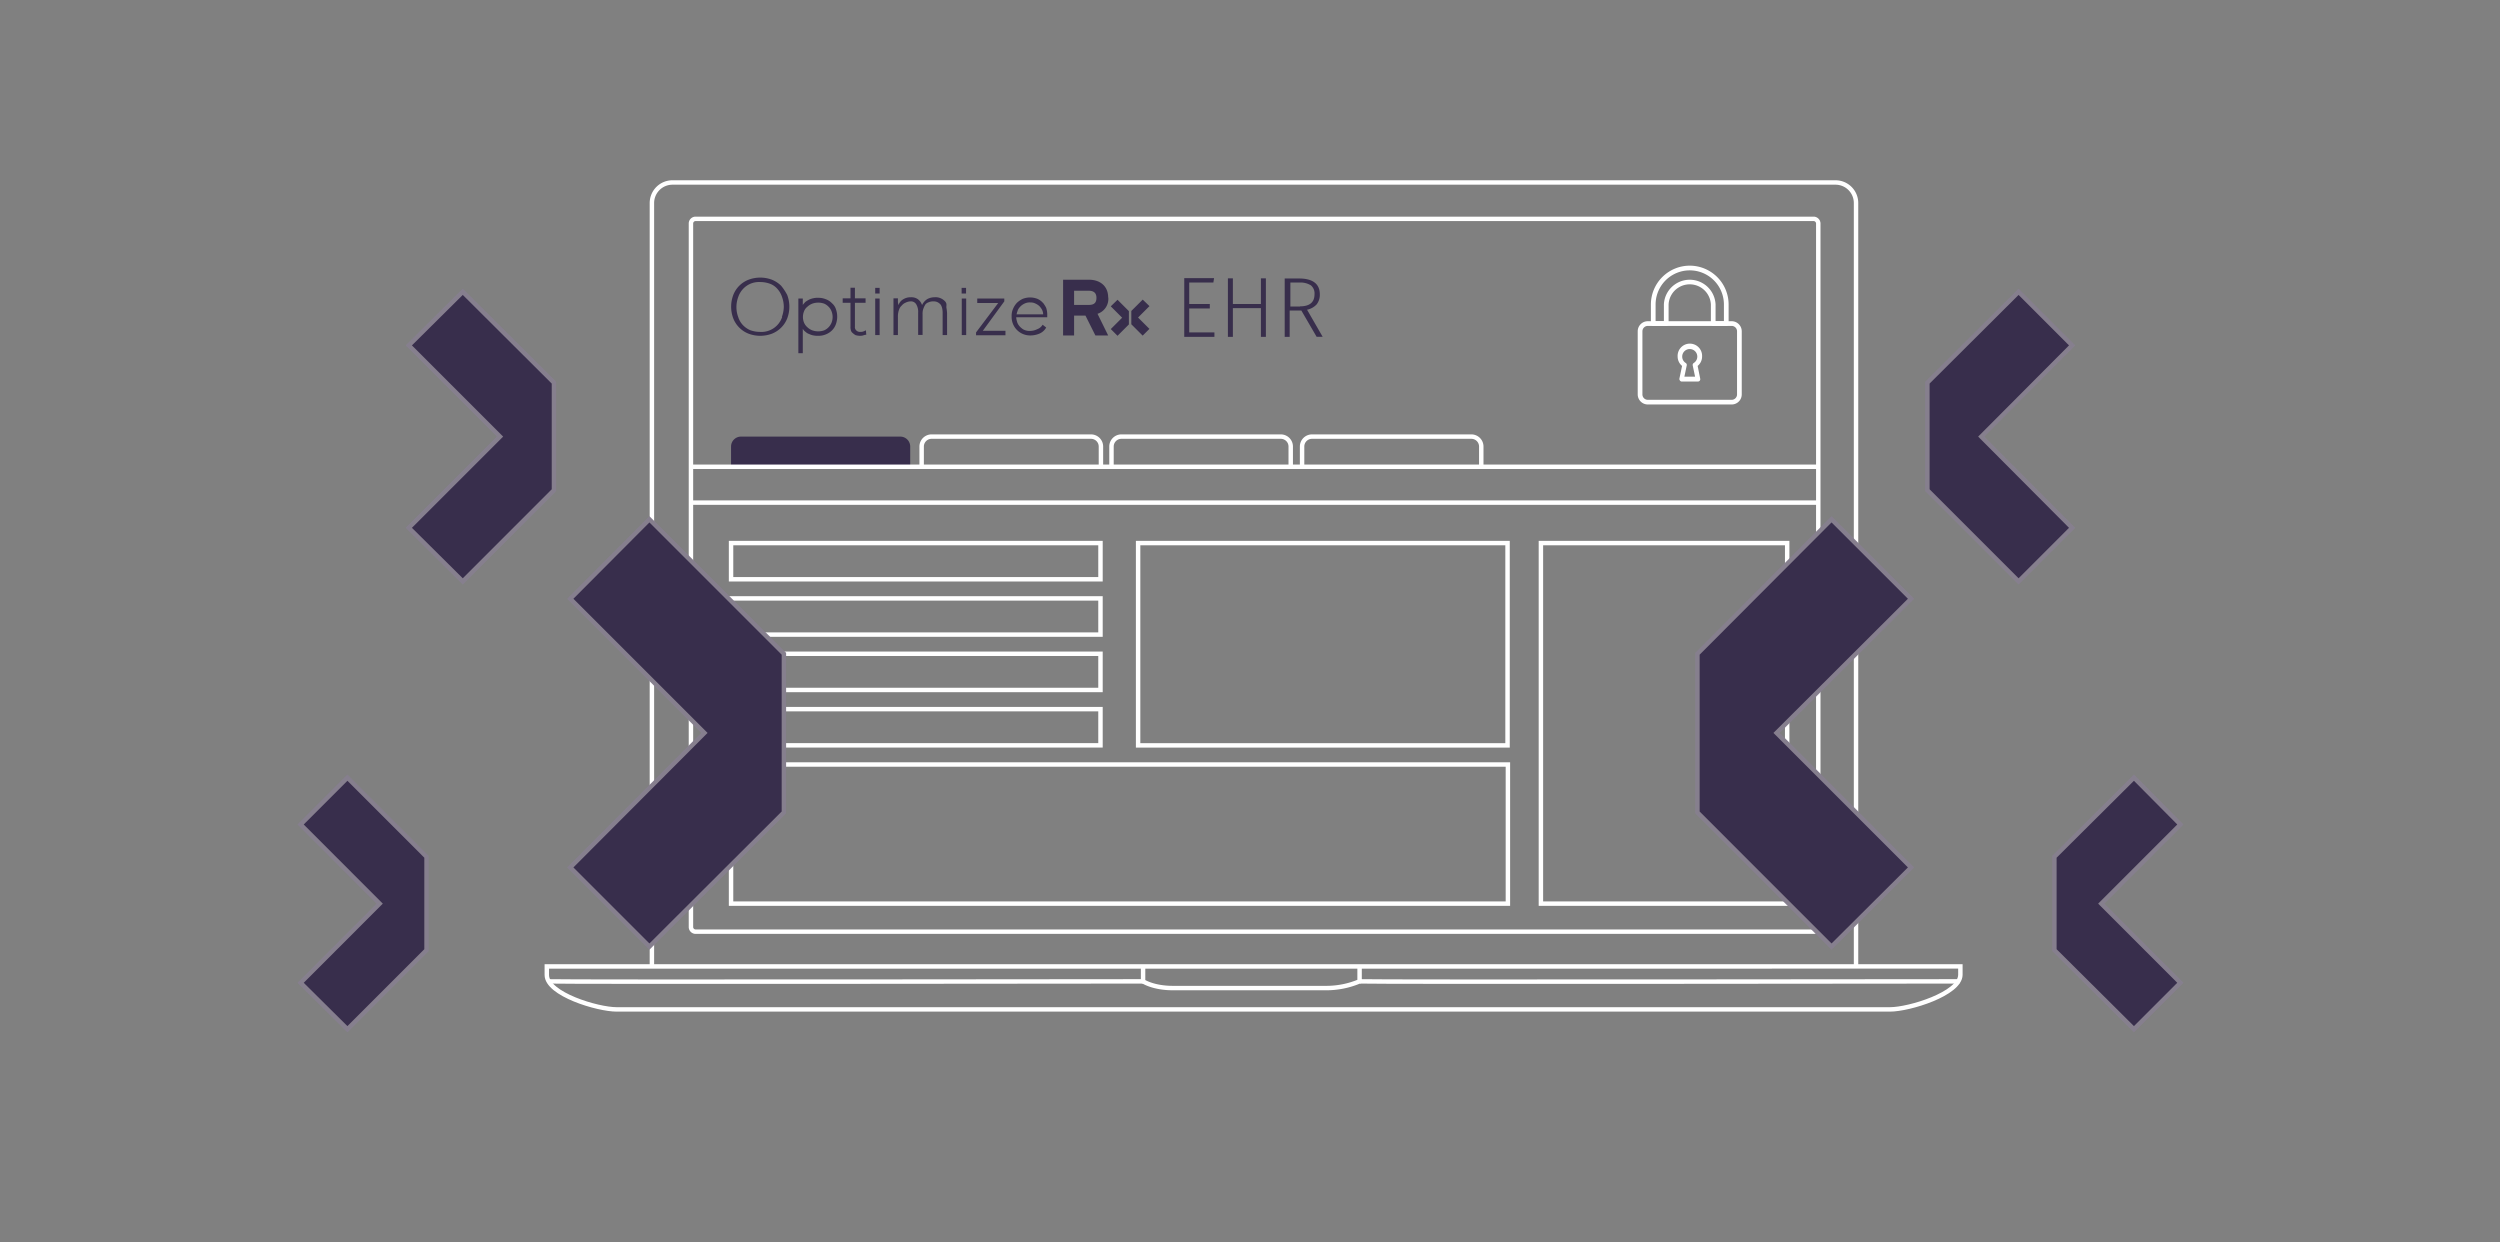 <svg id="Layer_1" data-name="Layer 1" xmlns="http://www.w3.org/2000/svg" viewBox="0 0 563.5 280"><rect x="0" y="0" width="563.5" height="280" fill="#808080" stroke="none"/><defs><style>.cls-1,.cls-3{fill:none;stroke-miterlimit:10;}.cls-1{stroke:#fff;}.cls-2{fill:#382e4c;}.cls-3{stroke:#867f8e;}.cls-4{fill:#fff;}</style></defs><path class="cls-1" d="M155.74,209V50.33a1.05,1.05,0,0,1,1-1h252.1a1.07,1.07,0,0,1,1,1V209a1.07,1.07,0,0,1-1,1H156.78A1.06,1.06,0,0,1,155.74,209Z"/><path class="cls-1" d="M426,227.52H139c-4.32,0-15.75-3.44-15.75-7.76v-1.93H441.87v1.92C441.79,224,430.35,227.52,426,227.52Z"/><path class="cls-1" d="M123.67,221.2c2.56.16,134,0,134,0"/><path class="cls-1" d="M306.53,221.2c2.56.16,135.1,0,135.1,0"/><path class="cls-1" d="M146.94,217.83V45.77a4.64,4.64,0,0,1,4.64-4.64H413.72a4.63,4.63,0,0,1,4.63,4.63h0V217.83"/><path class="cls-1" d="M257.65,217.83v3.36s2.24,1.52,6.72,1.52h34.56a19.25,19.25,0,0,0,7.52-1.52v-3.36"/><path class="cls-2" d="M257.57,67.53,255,70.09v3l2.56,2.56,1.52-1.52-2.56-2.56L259.09,69Zm-7.2,1.52,2.56,2.56-2.56,2.56,1.52,1.52,2.56-2.56v-3l-2.56-2.56Zm-53.1,6.48h1V67.29h-1Zm0-9.36h1V64.89h-1Zm-9.76,2.16a3.67,3.67,0,0,0-1.36-.88,4.26,4.26,0,0,0-1.76-.32,3.69,3.69,0,0,0-1,.08,4.17,4.17,0,0,0-1,.32,5.84,5.84,0,0,0-.8.48,4.85,4.85,0,0,0-.64.72h0V67.29h-1V79.61h1V74.09h0a1.77,1.77,0,0,0,.64.72,2,2,0,0,0,.8.48,3.44,3.44,0,0,0,1,.32,4.14,4.14,0,0,0,1,.08,4.26,4.26,0,0,0,1.76-.32,4.19,4.19,0,0,0,1.36-.88,3.71,3.71,0,0,0,.88-1.36,5.07,5.07,0,0,0,0-3.52,2.89,2.89,0,0,0-.89-1.28Zm-.08,4.4a3.49,3.49,0,0,1-.64,1,3.23,3.23,0,0,1-1,.72,4,4,0,0,1-2.72,0,3.31,3.31,0,0,1-1.12-.72,2.84,2.84,0,0,1-.72-1,3.43,3.43,0,0,1,0-2.56,2.32,2.32,0,0,1,.72-1,3.65,3.65,0,0,1,1.12-.72,4,4,0,0,1,2.72,0,3.08,3.08,0,0,1,1,.72,2.77,2.77,0,0,1,.64,1A3.53,3.53,0,0,1,187.43,72.73Zm-11.36-8.32A6.35,6.35,0,0,0,174,63.05a7.5,7.5,0,0,0-5.28,0,6,6,0,0,0-3.44,3.44,7.5,7.5,0,0,0,0,5.28,6.07,6.07,0,0,0,3.44,3.44,7.5,7.5,0,0,0,5.28,0,6.12,6.12,0,0,0,3.44-3.44,7.5,7.5,0,0,0,0-5.28,12.06,12.06,0,0,0-1.37-2.08Zm.24,7a4.92,4.92,0,0,1-5,3.4,6.53,6.53,0,0,1-2.24-.4,5,5,0,0,1-1.68-1.2,4.68,4.68,0,0,1-1-1.76,6.38,6.38,0,0,1-.4-2.24,6.57,6.57,0,0,1,.4-2.24,5,5,0,0,1,2.72-3,5,5,0,0,1,2.24-.4,6.61,6.61,0,0,1,2.24.4,4.1,4.1,0,0,1,1.68,1.2,5,5,0,0,1,1,1.76,6.82,6.82,0,0,1,.4,2.24,7.1,7.1,0,0,1-.44,2.28Zm36.88-3.28A2.93,2.93,0,0,0,210.63,67a3.54,3.54,0,0,0-1.6.4,3.22,3.22,0,0,0-1.2,1.36,2.68,2.68,0,0,0-1-1.36,2.58,2.58,0,0,0-1.52-.4,3.17,3.17,0,0,0-1.76.48,2.4,2.4,0,0,0-1,1.2h-.08a2.61,2.61,0,0,0-.08-.56v-.88h-1v8.28h1V71.37a4.36,4.36,0,0,1,.24-1.52,2.21,2.21,0,0,1,.64-1,2.18,2.18,0,0,1,.88-.64,2.54,2.54,0,0,1,1.12-.28,1.36,1.36,0,0,1,1.28.72,3.27,3.27,0,0,1,.4,1.84v5h1v-4.6a3.72,3.72,0,0,1,.08-1,4.54,4.54,0,0,1,.4-1,1.35,1.35,0,0,1,.8-.72,2.58,2.58,0,0,1,1.2-.24,2,2,0,0,1,1,.24,2.27,2.27,0,0,1,.64.56,3,3,0,0,1,.32.88,4.77,4.77,0,0,1,.08,1v4.92h1V70.65a8.86,8.86,0,0,0-.16-1.36c0-.46.11-.8-.13-1.12Zm-18.65,6.6a2,2,0,0,1-.64.08,1.17,1.17,0,0,1-.88-.32,1,1,0,0,1-.32-.88V68.25h2.4v-1h-2.4v-2.4h-1v2.4h-1.76v1h1.76v5.36a2.4,2.4,0,0,0,.08.8,1.07,1.07,0,0,0,.4.64,3.82,3.82,0,0,0,.64.48,3.73,3.73,0,0,0,1,.16,2.53,2.53,0,0,0,.72-.08,2.22,2.22,0,0,1,.72-.16l-.08-1A5.17,5.17,0,0,1,194.54,74.73Zm31.83-6.8v-.64h-6.1v1H225l-5,6.64v.64h6.63v-1h-5.11Zm41.68,1.6h4.64v-1h-4.64V63.69h5.44l.16-1h-6.72V75.93h6.8v-1h-5.68Zm16.16-1h-6.32v-5.8h-1.12v13.2h1.12V69.45h6.32v6.48h1.12V62.73h-1.12Zm10.4,1.28a4,4,0,0,0,2.16-1.2,3.48,3.48,0,0,0,.72-2.24c0-2.4-1.6-3.6-4.72-3.6h-3.2V75.93h1.12V70h2.64l3.44,5.92h1.36Zm-1.6-.72h-2.16v-5.4h2a4.4,4.4,0,0,1,2.64.64,2.36,2.36,0,0,1,.8,2c0,1.84-1.12,2.72-3.28,2.72Zm-76.23,6.44h1V67.29h-1Zm33-8.48c0-2.64-1.92-4-4.32-4h-5.84V75.61h2.48V71.13h2.56l2.24,4.48h2.88l-2.4-4.88a3.54,3.54,0,0,0,2.43-3.68Zm-4.4,1.68H242.1v-3.2h3.28c1.12,0,1.76.48,1.76,1.6s-.53,1.6-1.73,1.6Zm-28.63-2.56h1V64.89h-1Zm18.31,2.08a3.37,3.37,0,0,0-1.2-.88,4.54,4.54,0,0,0-3.36,0,5.12,5.12,0,0,0-1.28.88,4.67,4.67,0,0,0-.88,1.36,3.87,3.87,0,0,0-.32,1.68,4.26,4.26,0,0,0,.32,1.76,4.16,4.16,0,0,0,3.92,2.56,5.33,5.33,0,0,0,2-.4,3.2,3.2,0,0,0,1.55-1.38l-.8-.64a2.27,2.27,0,0,1-1.2,1,3.75,3.75,0,0,1-1.6.4,2.94,2.94,0,0,1-1.52-.32,3.52,3.52,0,0,1-1-.88,2.38,2.38,0,0,1-.48-1,3.79,3.79,0,0,1-.16-.88h7v-.68a5,5,0,0,0-.24-1.44,6.66,6.66,0,0,0-.72-1.14Zm-5.89,2.48a2.75,2.75,0,0,1,.16-.56,2.23,2.23,0,0,1,.48-.88,3,3,0,0,1,1-.8,2.65,2.65,0,0,1,1.44-.32,2.46,2.46,0,0,1,1.12.24,3.55,3.55,0,0,1,.88.56,3.75,3.75,0,0,1,.64.88,2.45,2.45,0,0,1,.24,1h-6Z"/><path class="cls-2" d="M205.1,105.21H164.78v-4.56A2.24,2.24,0,0,1,167,98.41h35.92a2.24,2.24,0,0,1,2.24,2.24h0v4.56Z"/><path class="cls-1" d="M207.74,105.21v-4.56A2.24,2.24,0,0,1,210,98.41h35.91a2.24,2.24,0,0,1,2.24,2.24h0v4.56"/><path class="cls-1" d="M250.53,105.21v-4.56a2.24,2.24,0,0,1,2.24-2.24h35.92a2.24,2.24,0,0,1,2.24,2.24v4.56"/><path class="cls-1" d="M293.49,105.21v-4.56a2.24,2.24,0,0,1,2.24-2.24h35.91a2.24,2.24,0,0,1,2.24,2.24v4.56"/><line class="cls-1" x1="155.74" y1="105.21" x2="409.88" y2="105.21"/><line class="cls-1" x1="155.74" y1="113.29" x2="409.88" y2="113.29"/><rect class="cls-1" x="164.78" y="122.41" width="83.27" height="8.16"/><rect class="cls-1" x="256.53" y="122.41" width="83.27" height="45.6"/><rect class="cls-1" x="347.32" y="122.41" width="55.51" height="81.27"/><rect class="cls-1" x="164.78" y="134.88" width="83.27" height="8.16"/><rect class="cls-1" x="164.78" y="147.36" width="83.27" height="8.16"/><rect class="cls-1" x="164.78" y="159.84" width="83.27" height="8.16"/><rect class="cls-1" x="164.78" y="172.32" width="175.1" height="31.36"/><polygon class="cls-2" points="146.38 117.05 128.54 134.96 158.78 165.2 128.54 195.52 146.38 213.36 176.69 183.12 176.69 147.36 146.38 117.05"/><polygon class="cls-3" points="146.38 117.05 128.54 134.96 158.78 165.2 128.54 195.52 146.38 213.36 176.69 183.12 176.69 147.36 146.38 117.05"/><polygon class="cls-2" points="104.31 65.77 92.14 77.85 112.7 98.41 92.14 118.97 104.31 131.05 124.86 110.49 124.86 86.25 104.31 65.77"/><polygon class="cls-3" points="104.31 65.77 92.14 77.85 112.7 98.41 92.14 118.97 104.31 131.05 124.86 110.49 124.86 86.25 104.31 65.77"/><polygon class="cls-2" points="78.31 175.28 67.75 185.84 85.58 203.68 67.75 221.52 78.31 231.99 96.14 214.16 96.14 193.12 78.31 175.28"/><polygon class="cls-3" points="78.31 175.28 67.75 185.84 85.58 203.68 67.75 221.52 78.31 231.99 96.14 214.16 96.14 193.12 78.31 175.28"/><polygon class="cls-2" points="430.75 134.96 412.83 117.05 382.6 147.36 382.6 183.12 412.83 213.36 430.75 195.52 400.44 165.2 430.75 134.96"/><polygon class="cls-3" points="430.75 134.96 412.83 117.05 382.6 147.36 382.6 183.12 412.83 213.36 430.75 195.52 400.44 165.2 430.75 134.96"/><polygon class="cls-2" points="467.06 77.85 454.99 65.77 434.43 86.25 434.43 110.49 454.99 131.05 467.06 118.97 446.58 98.41 467.06 77.85"/><polygon class="cls-3" points="467.06 77.85 454.99 65.77 434.43 86.25 434.43 110.49 454.99 131.05 467.06 118.97 446.58 98.41 467.06 77.85"/><polygon class="cls-2" points="491.46 185.84 480.99 175.28 463.06 193.12 463.06 214.16 480.99 231.99 491.46 221.52 473.63 203.68 491.46 185.84"/><polygon class="cls-3" points="491.46 185.84 480.99 175.28 463.06 193.12 463.06 214.16 480.99 231.99 491.46 221.52 473.63 203.68 491.46 185.84"/><path class="cls-4" d="M380.87,59.88a8.77,8.77,0,0,0-8.76,8.76v4.29a.52.52,0,0,0,.53.53h2.93a.52.52,0,0,0,.53-.53V68.64a4.77,4.77,0,0,1,9.53,0v4.29a.53.53,0,0,0,.53.53h2.94a.53.53,0,0,0,.53-.53V68.64A8.77,8.77,0,0,0,380.87,59.88Zm7.7,12.52h-1.88V68.64a5.83,5.83,0,0,0-11.65,0V72.4h-1.87V68.64a7.7,7.7,0,0,1,15.4,0V72.4Z"/><path class="cls-4" d="M390.32,72.4h-18.9a2.28,2.28,0,0,0-2.28,2.28V88.9a2.28,2.28,0,0,0,2.28,2.27h18.9a2.27,2.27,0,0,0,2.27-2.27V74.68A2.28,2.28,0,0,0,390.32,72.4Zm1.21,16.5a1.22,1.22,0,0,1-1.21,1.22h-18.9a1.22,1.22,0,0,1-1.22-1.22V74.68a1.22,1.22,0,0,1,1.22-1.22h18.9a1.22,1.22,0,0,1,1.21,1.22Z"/><path class="cls-4" d="M382.65,82.48a2.72,2.72,0,0,0,1-2.1,2.76,2.76,0,1,0-5.51,0,2.73,2.73,0,0,0,1,2.1l-.6,2.84a.55.55,0,0,0,.11.44A.53.53,0,0,0,379,86h3.71a.53.53,0,0,0,.41-.19.51.51,0,0,0,.11-.44Zm-.87-.67a.54.54,0,0,0-.24.56l.53,2.53h-2.41l.53-2.53a.52.52,0,0,0-.23-.56,1.67,1.67,0,0,1-.79-1.43,1.7,1.7,0,1,1,2.61,1.43Z"/></svg>